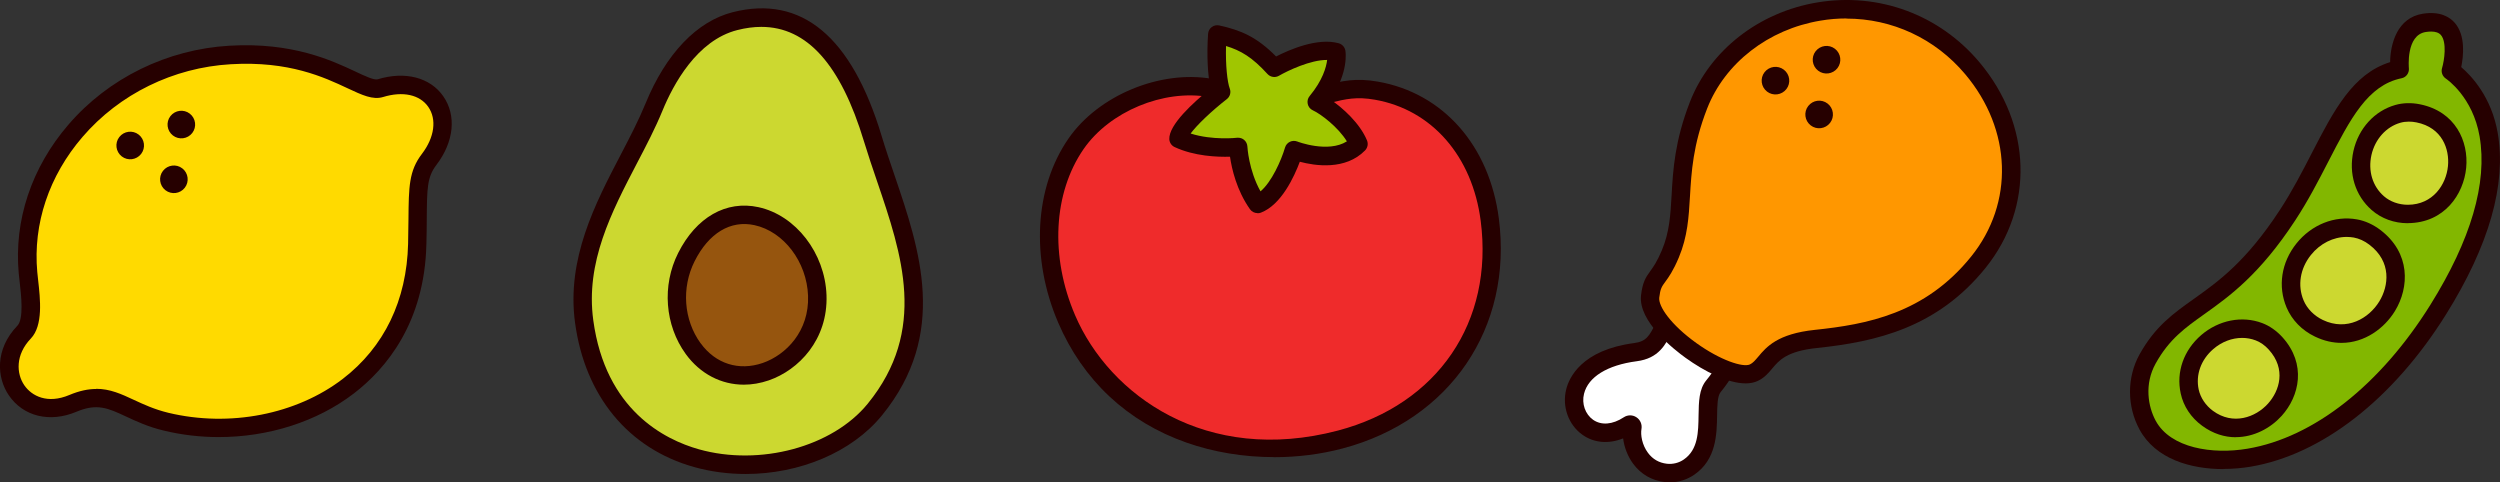<svg xmlns="http://www.w3.org/2000/svg" id="Layer_2" viewBox="0 0 331.97 64.05"><rect x="0" y="0" width="331.97" height="64.05" fill="#333333" stroke="none"/><defs><style>.cls-1{fill:#fff;}.cls-2{fill:#ffda00;}.cls-3{fill:#ef2b2b;}.cls-4{fill:#ff9700;}.cls-5{fill:#a0c600;}.cls-6{fill:#ccd830;}.cls-7{fill:#260000;}.cls-8{fill:#96550e;}.cls-9{fill:#82b700;}</style></defs><g id="icons"><g><g><g><path class="cls-3" d="M160.76,11.68c-6.53-1.14-14.18,2.08-17.87,7.42-3.94,5.71-5.05,14.41-1.25,23.25,6.97,16.23,24.42,19.16,36.34,16.01,13.13-3.47,21.74-14.58,19.85-29.18-1.24-9.6-7.39-15.79-15.05-17.14-2.82-.49-4.44-.05-6.63,.47l-15.39-.84Z"></path><path class="cls-7" d="M169.17,60.7c-4,0-7.99-.65-11.63-1.93-7.85-2.76-13.74-8.28-17.03-15.94-3.66-8.54-3.14-17.9,1.37-24.43,3.96-5.73,12.16-9.14,19.08-7.93,.67,.12,1.11,.75,.99,1.42-.12,.67-.75,1.12-1.41,.99-6.04-1.06-13.2,1.92-16.65,6.91-4.03,5.84-4.47,14.3-1.13,22.07,4.55,10.61,17.42,19.92,34.91,15.31,13.25-3.5,20.69-14.43,18.95-27.84-1.11-8.6-6.5-14.77-14.05-16.09-2.44-.43-3.87-.09-5.85,.39l-.29,.07c-.65,.16-1.32-.25-1.47-.9-.16-.66,.25-1.32,.9-1.47l.28-.07c2.09-.5,3.9-.94,6.84-.42,8.65,1.52,14.8,8.49,16.05,18.19,1.87,14.48-6.47,26.74-20.75,30.52-2.94,.78-6.03,1.16-9.12,1.16Z"></path></g><g><path class="cls-5" d="M161.65,4.57c3.02,.67,4.94,1.58,7.56,4.45,0,0,5.1-2.99,8.23-2.1,0,0,.52,2.86-2.6,6.64,1.3,.6,4.45,2.94,5.54,5.54-2.97,3.05-8.57,.84-8.57,.84,0,0-1.76,5.96-4.83,7.14-2.39-3.39-2.56-7.56-2.56-7.56,0,0-4.46,.52-7.92-1.09-.06-1.76,5.66-6.22,5.66-6.22-.5-1.34-.73-4.58-.5-7.65Z"></path><path class="cls-7" d="M166.98,28.3c-.39,0-.77-.19-1-.52-1.77-2.51-2.42-5.37-2.65-6.97-1.67,.05-4.73-.06-7.35-1.28-.42-.19-.69-.6-.71-1.06-.07-1.89,3.15-4.84,5.48-6.71-.39-1.74-.52-4.54-.33-7.28,.03-.35,.2-.68,.49-.89,.28-.21,.65-.29,1-.21,2.85,.63,4.96,1.51,7.54,4.12,1.72-.88,5.51-2.55,8.33-1.75,.45,.13,.78,.5,.87,.96,.02,.13,.49,2.88-2,6.5,1.68,1.13,3.92,3.16,4.87,5.43,.19,.45,.09,.97-.25,1.33-2.6,2.67-6.65,2.05-8.67,1.51-.74,1.97-2.45,5.72-5.17,6.76-.14,.05-.29,.08-.44,.08Zm-2.56-10.01c.29,0,.57,.1,.79,.29,.26,.22,.41,.54,.43,.88,0,.03,.16,3.12,1.74,5.95,1.48-1.25,2.74-4.07,3.26-5.83,.1-.33,.33-.6,.64-.75,.31-.15,.67-.16,.98-.04,.04,.02,4.09,1.56,6.59-.02-1.15-1.87-3.43-3.62-4.52-4.12-.35-.16-.6-.47-.68-.84-.08-.37,0-.76,.25-1.05,1.74-2.1,2.21-3.84,2.33-4.8-2.2-.03-5.26,1.44-6.4,2.1-.5,.29-1.13,.19-1.52-.23-2.02-2.22-3.55-3.13-5.51-3.72-.07,2.56,.17,4.79,.5,5.66,.19,.5,.03,1.06-.39,1.39-2.07,1.61-4.01,3.48-4.81,4.57,2.91,.93,6.15,.57,6.18,.56,.05,0,.09,0,.14,0Z"></path></g></g><g><g><path class="cls-6" d="M115.89,18.4c-3.05-10.1-8.4-18.09-18.27-15.61-5.03,1.26-8.6,6.1-10.77,11.41-3.49,8.52-10.78,17.46-9.28,28.49,3.1,22.85,29.43,22.94,38.59,11.68,9.89-12.15,3.22-24.42-.27-35.97Z"></path><path class="cls-7" d="M99.02,62.94c-2.31,0-4.64-.3-6.88-.93-8.71-2.45-14.46-9.43-15.78-19.15-1.15-8.48,2.67-15.81,6.05-22.29,1.24-2.37,2.4-4.61,3.31-6.83,2.71-6.62,6.83-10.93,11.61-12.13,9.11-2.29,15.76,3.24,19.74,16.44h0c.52,1.73,1.13,3.52,1.72,5.25,3.35,9.85,7.16,21.02-1.67,31.85-4.02,4.94-10.99,7.79-18.09,7.79Zm2.07-59.37c-1.01,0-2.07,.14-3.17,.42-5.4,1.36-8.54,7.28-9.94,10.68-.95,2.32-2.14,4.61-3.41,7.03-3.36,6.45-6.84,13.12-5.79,20.83,1.62,11.93,9.48,15.85,14.02,17.13,8.11,2.28,17.75-.32,22.42-6.05,7.97-9.78,4.55-19.82,1.25-29.52-.6-1.75-1.21-3.56-1.75-5.33h0c-3.08-10.18-7.55-15.19-13.63-15.19Z"></path></g><g><path class="cls-8" d="M92.04,46.28c5.45,7.5,16.82,2.21,16.48-7.06-.34-9.53-11.99-15.83-17.39-5.09-2.05,4.07-1.52,8.8,.9,12.14Z"></path><path class="cls-7" d="M98.77,51.08c-3,0-5.79-1.43-7.71-4.07h0c-2.78-3.83-3.18-9.1-1.01-13.41,2.39-4.75,6.37-7.03,10.67-6.09,4.95,1.08,8.83,6.1,9.03,11.68,.21,5.92-3.7,9.95-7.67,11.32-1.11,.38-2.23,.57-3.32,.57Zm-5.74-5.51c1.99,2.74,5.07,3.72,8.25,2.63,3.12-1.08,6.19-4.25,6.02-8.92-.16-4.5-3.22-8.53-7.11-9.38-3.18-.7-6.08,1.05-7.96,4.8-1.76,3.51-1.45,7.77,.8,10.88h0Z"></path></g></g><g><g><path class="cls-9" d="M325.45,9.41s2.16-7.24-3.53-6.37c-3.84,.59-3.27,6.15-3.27,6.15-7.25,1.49-9.26,10.79-14.92,19.42-8.39,12.81-14.28,11.35-18.55,19.05-1.64,2.96-1.33,6.34,0,8.78,2.35,4.33,8.55,5.16,13.48,4.33,10.27-1.73,19.12-10.06,25.11-19.67,6.59-10.57,7.59-18.02,6.7-23.21-1.01-5.86-5.02-8.49-5.02-8.49Z"></path><path class="cls-7" d="M295.25,62.29c-4.37,0-9.02-1.34-11.15-5.26-1.68-3.1-1.68-6.92,0-9.96,2.07-3.72,4.46-5.42,7.23-7.39,3.23-2.3,6.9-4.91,11.37-11.74,1.67-2.54,3-5.13,4.29-7.63,2.9-5.62,5.43-10.52,10.39-12.06,.03-2.43,.94-5.9,4.35-6.43,2.32-.36,3.58,.46,4.23,1.21,1.48,1.69,1.15,4.48,.86,5.88,1.3,1.11,4.02,3.93,4.85,8.76,1.17,6.8-1.14,14.9-6.86,24.07-7.03,11.26-16.49,18.63-25.95,20.23-1.14,.19-2.36,.3-3.61,.3Zm27.57-58.1c-.22,0-.45,.02-.71,.06-2.66,.41-2.24,4.78-2.24,4.82,.06,.62-.36,1.2-.97,1.32-4.5,.92-6.8,5.39-9.72,11.05-1.32,2.56-2.68,5.2-4.42,7.85-4.73,7.21-8.76,10.08-12,12.39-2.63,1.87-4.71,3.35-6.51,6.58-1.54,2.77-1.01,5.74,0,7.61,1.98,3.65,7.55,4.5,12.2,3.71,8.77-1.48,17.62-8.44,24.28-19.11,5.39-8.64,7.59-16.17,6.53-22.36-.9-5.22-4.34-7.58-4.49-7.68-.44-.3-.65-.85-.5-1.37,.31-1.03,.67-3.47-.15-4.41-.27-.31-.71-.46-1.31-.46Z"></path></g><g><path class="cls-6" d="M319.76,28.41c7.68-.05,9.18-11.79,1.34-13.36-.89-.18-1.83-.18-2.7,.07-4.95,1.4-6.66,8.35-2.66,11.85,1.1,.96,2.56,1.45,4.02,1.44Z"></path><path class="cls-7" d="M319.72,29.64c-1.8,0-3.5-.62-4.79-1.75-2.19-1.92-3.09-4.85-2.42-7.85,.67-2.98,2.8-5.32,5.56-6.1,1.01-.29,2.15-.32,3.27-.09,4.71,.95,6.48,4.92,6.14,8.44-.34,3.52-2.9,7.31-7.72,7.34h-.05Zm.04-1.22h0Zm.1-12.27c-.39,0-.77,.05-1.12,.15-1.89,.54-3.36,2.18-3.84,4.28-.47,2.11,.14,4.15,1.65,5.47,.83,.73,1.99,1.14,3.18,1.14h.03c3.3-.02,5.06-2.67,5.3-5.13,.22-2.25-.75-5.12-4.19-5.81-.34-.07-.68-.1-1-.1Z"></path></g><g><path class="cls-6" d="M307.92,43.59c7.32,3.5,14.16-6.97,7.44-12.08-.76-.58-1.65-1.01-2.6-1.18-5.35-.95-10.18,4.86-8,10.03,.6,1.42,1.76,2.56,3.16,3.23Z"></path><path class="cls-7" d="M310.92,45.53c-1.12,0-2.31-.25-3.53-.84h0c-1.72-.82-3.05-2.19-3.76-3.86-1.19-2.81-.7-5.99,1.31-8.5,2-2.5,5.08-3.73,8.03-3.2,1.08,.19,2.16,.68,3.12,1.41,4.01,3.05,3.86,7.6,1.93,10.76-1.41,2.31-4.02,4.23-7.1,4.23Zm.69-14.07c-1.77,0-3.53,.87-4.75,2.4-1.44,1.8-1.8,4.06-.97,6.03,.46,1.1,1.4,2.05,2.56,2.6h0c3.19,1.52,6.11-.21,7.49-2.46,1.26-2.06,1.67-5.27-1.32-7.54-.65-.5-1.37-.82-2.07-.95-.31-.05-.62-.08-.93-.08Z"></path></g><g><path class="cls-6" d="M293.13,55.54c6.2,4.54,14.4-4,9.04-9.93-.61-.67-1.36-1.23-2.21-1.55-4.81-1.82-10.32,2.74-9.2,7.93,.31,1.43,1.19,2.69,2.37,3.56Z"></path><path class="cls-7" d="M296.89,58.06c-1.47,0-3.01-.45-4.48-1.53-1.47-1.07-2.48-2.6-2.84-4.29-.62-2.85,.4-5.74,2.73-7.75,2.32-1.99,5.42-2.6,8.09-1.59,.98,.37,1.91,1.02,2.69,1.88,3.22,3.57,2.27,7.81-.1,10.44-1.47,1.63-3.69,2.83-6.09,2.83Zm.84-13.19c-1.34,0-2.71,.51-3.83,1.48-1.64,1.41-2.36,3.42-1.94,5.38,.24,1.09,.93,2.12,1.9,2.83h0c2.66,1.95,5.66,.87,7.31-.97,1.51-1.68,2.45-4.56,.1-7.16-.51-.57-1.11-.99-1.74-1.23-.58-.22-1.18-.33-1.8-.33Z"></path></g></g><g><g><path class="cls-2" d="M56.99,21.16c4.23-5.56,.4-11.56-6.48-9.46-2.58,.79-7.48-5.49-19.96-4.41C13.29,8.78,1.52,23.79,3.71,36.21c.38,2.14,1.08,6.45-.52,7.88-4.99,4.46,.46,12.9,6.48,9.46,4.7-2.69,6.44,.82,11.98,2.59,13.63,4.36,34.16-8.08,33.76-23.74-.17-6.66-.24-8.84,1.58-11.24Z"></path><path class="cls-7" d="M29.06,58.04c-2.44,0-4.9-.28-7.3-.86-2.09-.5-3.65-1.23-5.02-1.87-2.4-1.12-3.85-1.79-6.6-.63-3.52,1.48-7.03,.63-8.95-2.16-1.62-2.35-1.9-6.13,1.12-9.27,.87-.91,.5-4.11,.3-5.83-.05-.4-.09-.77-.12-1.1-.65-7.05,1.69-14.07,6.59-19.76,5.32-6.19,13.12-10.01,21.39-10.49,8.38-.49,13.58,1.96,16.7,3.42,1.29,.61,2.51,1.18,2.98,1.04,3.64-1.11,6.97-.25,8.71,2.25,1.78,2.56,1.43,6.05-.91,9.12h0c-1.24,1.62-1.25,3.14-1.28,7.19,0,.97-.02,2.07-.05,3.34-.24,10.44-5.36,16.53-9.61,19.8-4.91,3.78-11.39,5.81-17.95,5.81Zm-16.29-6.41c1.85,0,3.36,.7,5.01,1.47,1.27,.59,2.71,1.26,4.56,1.71,8.13,1.96,17.02,.23,23.19-4.51,5.49-4.22,8.48-10.42,8.66-17.92,.03-1.25,.04-2.34,.05-3.3,.04-4.25,.05-6.38,1.79-8.65,1.67-2.19,1.99-4.58,.84-6.24-1.13-1.62-3.37-2.11-5.99-1.31-1.37,.42-2.78-.25-4.73-1.16-3.09-1.45-7.76-3.65-15.51-3.19-7.62,.44-14.79,3.96-19.68,9.65-4.46,5.18-6.59,11.55-6.01,17.94,.03,.31,.07,.66,.11,1.04,.29,2.56,.69,6.06-.97,7.8-2.06,2.15-1.92,4.66-.86,6.2,.98,1.43,3.07,2.52,5.98,1.29,1.36-.57,2.52-.8,3.57-.8ZM56.99,21.16h0Z"></path></g><g><path class="cls-7" d="M25.53,17.66c-.62,.8-1.77,.95-2.57,.33-.8-.62-.95-1.77-.33-2.57,.62-.8,1.77-.95,2.57-.33s.95,1.77,.33,2.57Z"></path><path class="cls-7" d="M18.74,20.44c-.62,.8-1.77,.95-2.57,.33s-.95-1.77-.33-2.57,1.77-.95,2.57-.33,.95,1.77,.33,2.57Z"></path><path class="cls-7" d="M24.54,24.93c-.62,.8-1.77,.95-2.57,.33s-.95-1.77-.33-2.57,1.77-.95,2.57-.33,.95,1.77,.33,2.57Z"></path></g></g><g><g><g><path class="cls-1" d="M221.51,42.39c-1.18,2.17-1.58,4.01-4.33,4.37-13.24,1.73-7.99,14.38-.88,9.67,.23-.15,.51,.04,.47,.31-.35,2.03,.91,5.64,4.43,6.06,1.09,.13,2.2-.15,3.11-.78,3.99-2.76,1.47-8.61,3.22-10.72,1.28-1.54,1.98-2.97,1.98-2.97l-8-5.94Z"></path><path class="cls-7" d="M221.73,64.05c-.23,0-.45-.01-.68-.04-1.71-.2-3.16-1.04-4.18-2.42-.72-.97-1.19-2.19-1.34-3.38-1.91,.77-3.85,.62-5.39-.47-1.86-1.31-2.74-3.74-2.17-6.03,.38-1.55,2.03-5.24,9.05-6.16,1.58-.21,1.99-.92,2.85-2.65,.18-.35,.36-.72,.56-1.1,.32-.59,1.06-.81,1.66-.49,.59,.32,.81,1.07,.49,1.66-.19,.35-.36,.69-.52,1.02-.88,1.77-1.79,3.6-4.73,3.98-3.89,.51-6.44,2.08-6.99,4.32-.33,1.32,.16,2.71,1.2,3.45,1.1,.77,2.59,.65,4.08-.33,.51-.34,1.17-.34,1.68,0,.51,.33,.77,.94,.67,1.54-.14,.79,.07,2.12,.86,3.18,.62,.84,1.47,1.33,2.51,1.45,.78,.09,1.61-.11,2.26-.57,1.89-1.31,1.92-3.63,1.95-5.87,.03-1.78,.05-3.45,1.02-4.63,1.16-1.4,1.82-2.72,1.83-2.73,.3-.6,1.03-.85,1.64-.55,.6,.3,.85,1.03,.56,1.64-.03,.06-.78,1.57-2.13,3.21-.42,.51-.44,1.83-.46,3.1-.04,2.46-.09,5.82-3.01,7.84-.97,.67-2.11,1.03-3.27,1.03Z"></path></g><g><path class="cls-4" d="M232.9,49.48c2.06-.98,1.69-3.79,8.24-4.48,7.37-.77,15.33-2.44,21.57-10.19,6.43-7.99,5.43-18.35-.81-25.76-10.92-12.98-31.04-8.76-36.36,4.93-3.56,9.15-1.32,13.99-3.75,19.75-1.54,3.66-2.35,2.89-2.67,5.63-.49,4.13,10.45,11.69,13.77,10.12Z"></path><path class="cls-7" d="M231.81,50.91c-2.37,0-5.51-1.61-7.98-3.39-1.49-1.07-6.33-4.84-5.92-8.31,.2-1.7,.6-2.36,1.24-3.23,.39-.54,.88-1.21,1.52-2.73,1.02-2.42,1.15-4.7,1.3-7.35,.19-3.37,.42-7.18,2.43-12.36,2.67-6.86,9.16-11.93,16.94-13.22,8.14-1.35,16.18,1.62,21.5,7.94,6.97,8.29,7.3,19.26,.82,27.31-6.41,7.96-14.55,9.82-22.39,10.64-4.01,.42-5.03,1.64-5.93,2.71-.51,.61-1.04,1.24-1.92,1.66,0,0,0,0,0,0-.47,.22-1.02,.33-1.61,.33Zm1.09-1.43h0ZM245.2,2.45c-1.14,0-2.3,.09-3.46,.29-6.93,1.15-12.7,5.63-15.06,11.69-1.88,4.82-2.08,8.43-2.27,11.62-.16,2.75-.31,5.35-1.49,8.16-.75,1.78-1.35,2.61-1.8,3.22-.46,.63-.65,.89-.79,2.08-.14,1.15,1.51,3.59,4.92,6.04,3.22,2.31,6.2,3.27,7.12,2.84h0c.4-.19,.69-.54,1.1-1.02,1.08-1.29,2.55-3.05,7.54-3.57,6.82-.72,14.61-2.12,20.74-9.74,5.73-7.11,5.41-16.84-.79-24.2-4-4.76-9.72-7.39-15.77-7.39Z"></path></g></g><g><path class="cls-7" d="M243.99,9.05c-.62,.8-1.77,.95-2.57,.33-.8-.62-.95-1.77-.33-2.57s1.77-.95,2.57-.33c.8,.62,.95,1.77,.33,2.57Z"></path><path class="cls-7" d="M237.21,11.83c-.62,.8-1.77,.95-2.57,.33-.8-.62-.95-1.77-.33-2.57,.62-.8,1.77-.95,2.57-.33s.95,1.77,.33,2.57Z"></path><path class="cls-7" d="M243.01,16.32c-.62,.8-1.77,.95-2.57,.33s-.95-1.77-.33-2.57c.62-.8,1.77-.95,2.57-.33,.8,.62,.95,1.77,.33,2.57Z"></path></g></g></g></g></svg>